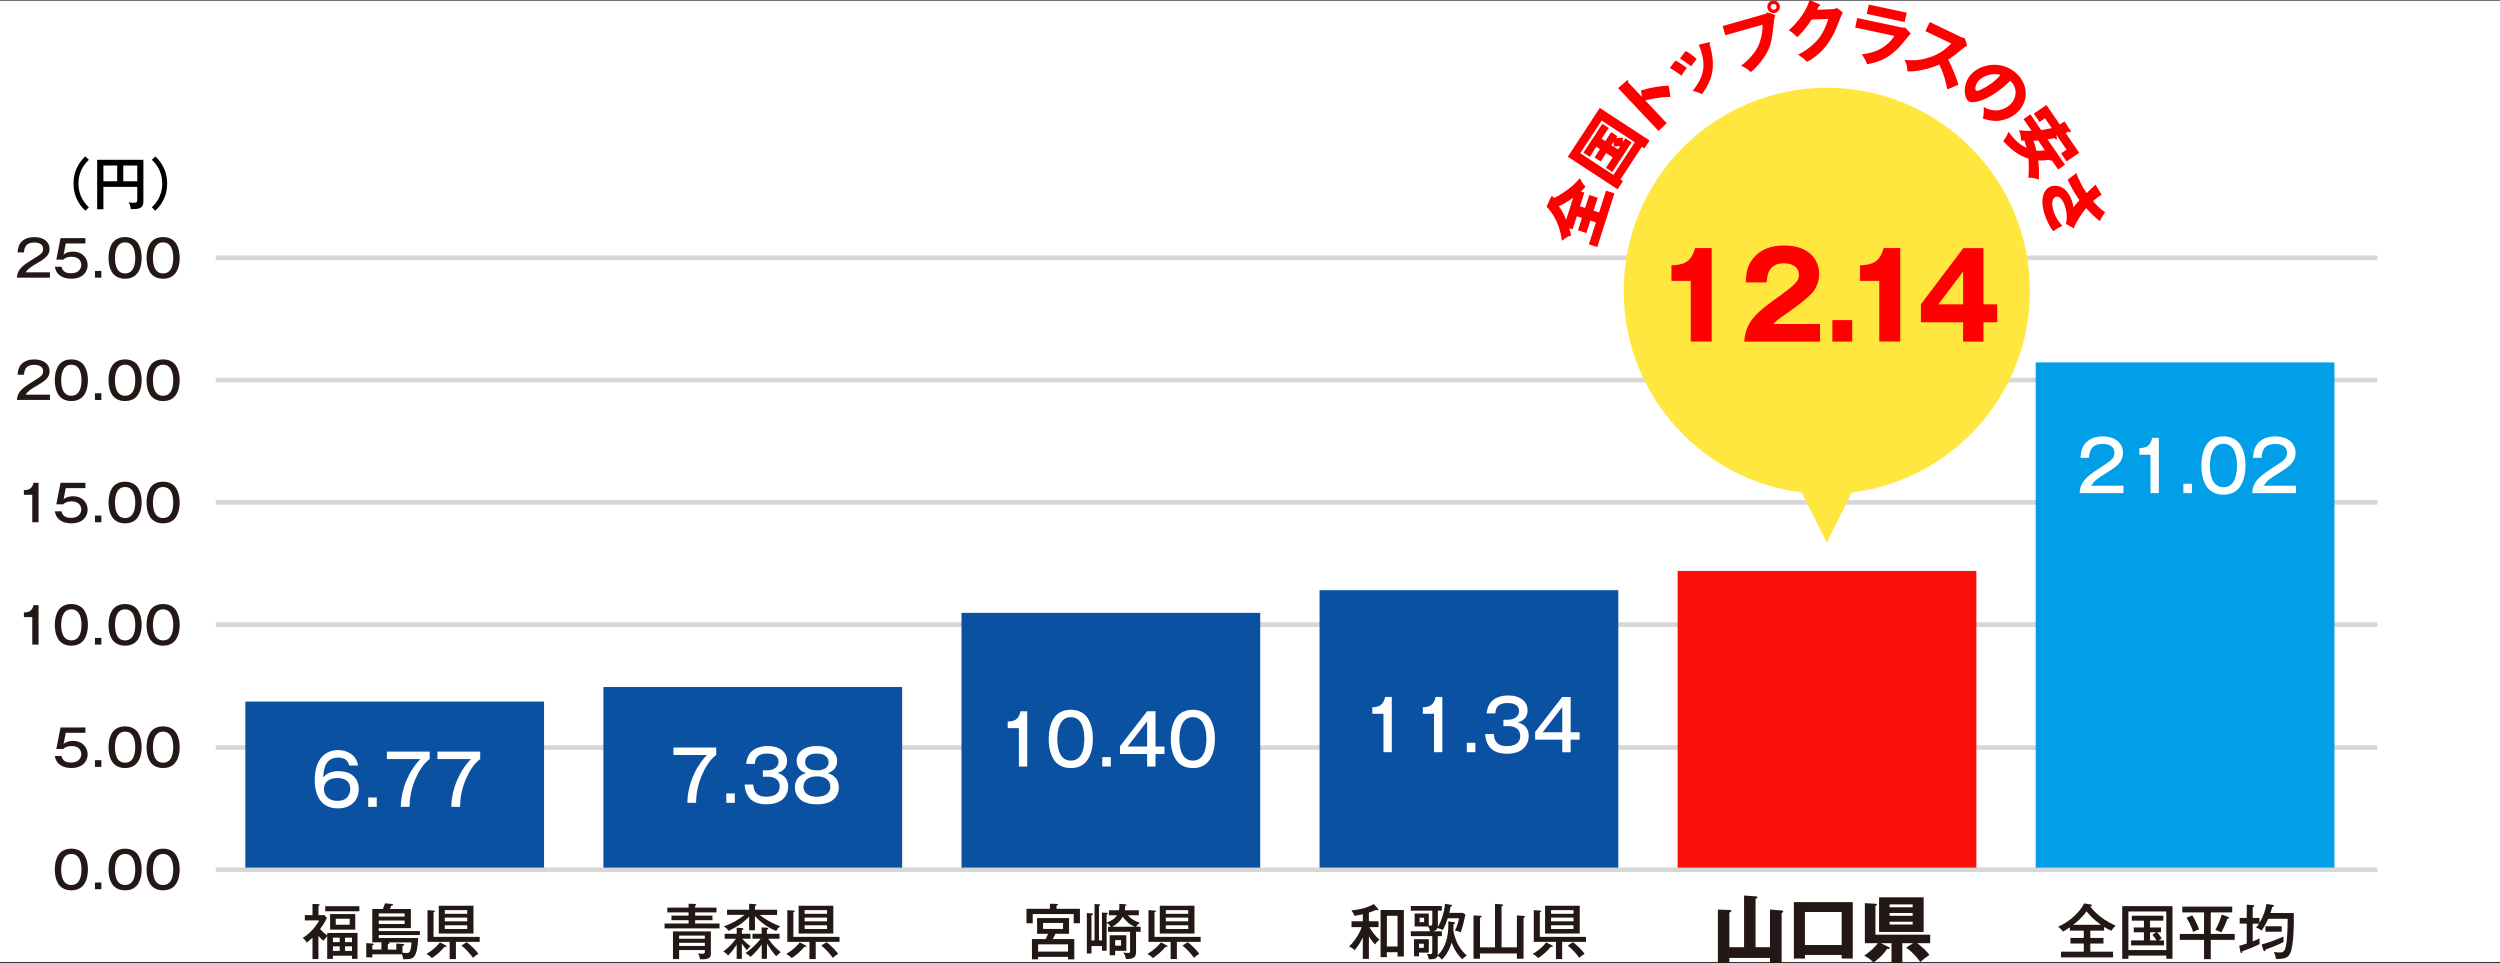 <?xml version="1.0" encoding="UTF-8"?><svg id="_レイヤー_2" xmlns="http://www.w3.org/2000/svg" viewBox="0 0 749 288.63"><rect x="0" y="0" width="749" height="288.63" fill="#333333" stroke="none"/><defs><style>.cls-1{fill:none;stroke:#d7d7d7;stroke-linejoin:round;stroke-width:1.42px;}.cls-2,.cls-3,.cls-4,.cls-5,.cls-6,.cls-7,.cls-8,.cls-9{stroke-width:0px;}.cls-3{fill:#fc0f0a;}.cls-4{fill:#0a51a1;}.cls-5{fill:#231815;}.cls-6{fill:#fff;}.cls-7{fill:#ffe73f;}.cls-8{fill:red;}.cls-9{fill:#009fe8;}</style></defs><g id="_レイヤー_1-2"><rect class="cls-6" y=".21" width="749" height="288"/><path class="cls-1" d="M64.63,77.25h647.63M64.63,113.88h647.63M64.63,150.51h647.63M64.63,187.13h647.63M64.63,223.97h647.63"/><line class="cls-1" x1="64.63" y1="260.59" x2="712.26" y2="260.59"/><path class="cls-5" d="M25.26,256.18c.98,1.56,1.08,3.37,1.08,4.32,0,.84-.09,2.77-1.08,4.32-1.05,1.63-2.79,1.92-3.88,1.92-2.07,0-3.28-.95-3.9-1.92-.96-1.53-1.06-3.34-1.06-4.32,0-1.09.15-2.86,1.06-4.32.84-1.33,2.29-1.92,3.9-1.92s3.07.63,3.88,1.92ZM18.33,260.5c0,1.26.18,4.65,3.04,4.65s3.04-3.39,3.04-4.65c0-1.49-.29-4.65-3.04-4.65s-3.04,3.24-3.04,4.65Z"/><path class="cls-5" d="M30.37,266.41h-1.92v-2.01h1.92v2.01Z"/><path class="cls-5" d="M41.36,256.18c.98,1.56,1.08,3.37,1.08,4.32,0,.84-.09,2.77-1.08,4.32-1.05,1.63-2.79,1.92-3.88,1.92-2.07,0-3.28-.95-3.9-1.92-.96-1.53-1.06-3.34-1.06-4.32,0-1.09.15-2.86,1.06-4.32.84-1.33,2.29-1.92,3.9-1.92s3.07.63,3.88,1.92ZM34.44,260.5c0,1.26.18,4.65,3.04,4.65s3.04-3.39,3.04-4.65c0-1.49-.29-4.65-3.04-4.65s-3.04,3.24-3.04,4.65Z"/><path class="cls-5" d="M52.75,256.18c.98,1.56,1.08,3.37,1.08,4.32,0,.84-.09,2.77-1.08,4.32-1.05,1.63-2.79,1.92-3.88,1.92-2.07,0-3.28-.95-3.9-1.92-.96-1.53-1.06-3.34-1.06-4.32,0-1.09.15-2.86,1.06-4.32.84-1.33,2.29-1.92,3.9-1.92s3.07.63,3.88,1.92ZM45.82,260.5c0,1.26.18,4.65,3.04,4.65s3.04-3.39,3.04-4.65c0-1.49-.29-4.65-3.04-4.65s-3.04,3.24-3.04,4.65Z"/><path class="cls-5" d="M25.6,219.54h-5.9l-.65,3.34c.87-.76,1.98-.9,2.85-.9,2.96,0,4.36,2.15,4.36,4.02s-1.32,4.09-4.86,4.09c-.7,0-2.2-.06-3.46-.98-1.24-.9-1.44-2.19-1.5-2.61h2c.3,1.67,1.71,1.96,2.88,1.96,2.05,0,3.03-1.23,3.03-2.53,0-1.02-.66-2.41-2.88-2.41-1.57,0-2.21.57-2.53.87h-2.07l1.27-6.45h7.45v1.59Z"/><path class="cls-5" d="M30.37,229.76h-1.92v-2.01h1.92v2.01Z"/><path class="cls-5" d="M41.36,219.54c.98,1.56,1.08,3.37,1.08,4.32,0,.84-.09,2.77-1.08,4.32-1.05,1.63-2.79,1.92-3.88,1.92-2.07,0-3.28-.95-3.9-1.92-.96-1.53-1.06-3.34-1.06-4.32,0-1.09.15-2.86,1.06-4.32.84-1.33,2.29-1.92,3.9-1.92s3.07.63,3.88,1.92ZM34.44,223.85c0,1.26.18,4.65,3.04,4.65s3.04-3.39,3.04-4.65c0-1.49-.29-4.65-3.04-4.65s-3.04,3.24-3.04,4.65Z"/><path class="cls-5" d="M52.75,219.54c.98,1.56,1.08,3.37,1.08,4.32,0,.84-.09,2.77-1.08,4.32-1.05,1.63-2.79,1.92-3.88,1.92-2.07,0-3.28-.95-3.9-1.92-.96-1.53-1.06-3.34-1.06-4.32,0-1.09.15-2.86,1.06-4.32.84-1.33,2.29-1.92,3.9-1.92s3.07.63,3.88,1.92ZM45.82,223.85c0,1.26.18,4.65,3.04,4.65s3.04-3.39,3.04-4.65c0-1.49-.29-4.65-3.04-4.65s-3.04,3.24-3.04,4.65Z"/><path class="cls-5" d="M11.55,193.12h-1.88v-8.22h-2.52v-1.39c1.41-.08,2.44-.32,2.9-2.21h1.5v11.82Z"/><path class="cls-5" d="M25.26,182.89c.98,1.56,1.08,3.37,1.08,4.32,0,.84-.09,2.77-1.08,4.32-1.05,1.63-2.79,1.92-3.88,1.92-2.07,0-3.28-.95-3.9-1.92-.96-1.53-1.06-3.34-1.06-4.32,0-1.09.15-2.86,1.06-4.32.84-1.33,2.29-1.92,3.9-1.92s3.07.63,3.88,1.92ZM18.33,187.21c0,1.26.18,4.65,3.04,4.65s3.04-3.39,3.04-4.65c0-1.49-.29-4.65-3.04-4.65s-3.04,3.24-3.04,4.65Z"/><path class="cls-5" d="M30.37,193.12h-1.92v-2.01h1.92v2.01Z"/><path class="cls-5" d="M41.36,182.89c.98,1.56,1.08,3.37,1.08,4.32,0,.84-.09,2.77-1.08,4.32-1.05,1.63-2.79,1.92-3.88,1.92-2.07,0-3.28-.95-3.9-1.92-.96-1.53-1.06-3.34-1.06-4.32,0-1.09.15-2.86,1.06-4.32.84-1.33,2.29-1.92,3.9-1.92s3.07.63,3.88,1.92ZM34.44,187.21c0,1.26.18,4.65,3.04,4.65s3.04-3.39,3.04-4.65c0-1.49-.29-4.65-3.04-4.65s-3.04,3.24-3.04,4.65Z"/><path class="cls-5" d="M52.75,182.89c.98,1.56,1.08,3.37,1.08,4.32,0,.84-.09,2.77-1.08,4.32-1.05,1.63-2.79,1.92-3.88,1.92-2.07,0-3.28-.95-3.9-1.92-.96-1.53-1.06-3.34-1.06-4.32,0-1.09.15-2.86,1.06-4.32.84-1.33,2.29-1.92,3.9-1.92s3.07.63,3.88,1.92ZM45.82,187.21c0,1.26.18,4.65,3.04,4.65s3.04-3.39,3.04-4.65c0-1.49-.29-4.65-3.04-4.65s-3.04,3.24-3.04,4.65Z"/><path class="cls-5" d="M11.55,156.47h-1.88v-8.22h-2.52v-1.39c1.41-.08,2.44-.32,2.9-2.21h1.5v11.82Z"/><path class="cls-5" d="M25.6,146.24h-5.9l-.65,3.34c.87-.76,1.98-.9,2.85-.9,2.96,0,4.36,2.15,4.36,4.02s-1.32,4.09-4.86,4.09c-.7,0-2.2-.06-3.46-.98-1.24-.9-1.44-2.19-1.5-2.61h2c.3,1.67,1.71,1.96,2.88,1.96,2.05,0,3.03-1.23,3.03-2.53,0-1.02-.66-2.41-2.88-2.41-1.57,0-2.21.57-2.53.87h-2.07l1.27-6.45h7.45v1.59Z"/><path class="cls-5" d="M30.37,156.47h-1.92v-2.01h1.92v2.01Z"/><path class="cls-5" d="M41.36,146.24c.98,1.56,1.08,3.37,1.08,4.32,0,.84-.09,2.77-1.08,4.32-1.05,1.63-2.79,1.92-3.88,1.92-2.07,0-3.28-.95-3.9-1.92-.96-1.53-1.06-3.34-1.06-4.32,0-1.09.15-2.86,1.06-4.32.84-1.33,2.29-1.92,3.9-1.92s3.07.63,3.88,1.92ZM34.44,150.56c0,1.26.18,4.65,3.04,4.65s3.04-3.39,3.04-4.65c0-1.49-.29-4.65-3.04-4.65s-3.04,3.24-3.04,4.65Z"/><path class="cls-5" d="M52.75,146.24c.98,1.56,1.08,3.37,1.08,4.32,0,.84-.09,2.77-1.08,4.32-1.05,1.63-2.79,1.92-3.88,1.92-2.07,0-3.28-.95-3.9-1.92-.96-1.53-1.06-3.34-1.06-4.32,0-1.09.15-2.86,1.06-4.32.84-1.33,2.29-1.92,3.9-1.92s3.07.63,3.88,1.92ZM45.82,150.56c0,1.26.18,4.65,3.04,4.65s3.04-3.39,3.04-4.65c0-1.49-.29-4.65-3.04-4.65s-3.04,3.24-3.04,4.65Z"/><path class="cls-5" d="M14.95,119.83H5.07c.14-2.2,1.26-3.36,4.33-5.25,2.94-1.8,3.52-2.16,3.52-3.4,0-1.33-1.25-1.88-2.62-1.88-2.7,0-3.03,1.68-3.1,2.97h-1.93c.04-.57.13-1.8.78-2.72,1.15-1.63,3.12-1.87,4.23-1.87,2.83,0,4.57,1.44,4.57,3.51,0,1.51-.73,2.56-3.15,3.96-2.83,1.65-3.3,2.05-4.03,3.09h7.29v1.59Z"/><path class="cls-5" d="M25.26,109.6c.98,1.56,1.08,3.37,1.08,4.32,0,.84-.09,2.77-1.08,4.32-1.05,1.63-2.79,1.92-3.88,1.92-2.07,0-3.28-.95-3.9-1.92-.96-1.53-1.06-3.34-1.06-4.32,0-1.09.15-2.86,1.06-4.32.84-1.33,2.29-1.92,3.9-1.92s3.07.63,3.88,1.92ZM18.33,113.92c0,1.26.18,4.65,3.04,4.65s3.04-3.39,3.04-4.65c0-1.49-.29-4.65-3.04-4.65s-3.04,3.24-3.04,4.65Z"/><path class="cls-5" d="M30.37,119.83h-1.92v-2.01h1.92v2.01Z"/><path class="cls-5" d="M41.36,109.6c.98,1.56,1.08,3.37,1.08,4.32,0,.84-.09,2.77-1.08,4.32-1.05,1.63-2.79,1.92-3.88,1.92-2.07,0-3.28-.95-3.9-1.92-.96-1.53-1.06-3.34-1.06-4.32,0-1.09.15-2.86,1.06-4.32.84-1.33,2.29-1.92,3.9-1.92s3.07.63,3.88,1.92ZM34.44,113.92c0,1.26.18,4.65,3.04,4.65s3.04-3.39,3.04-4.65c0-1.49-.29-4.65-3.04-4.65s-3.04,3.24-3.04,4.65Z"/><path class="cls-5" d="M52.75,109.6c.98,1.56,1.08,3.37,1.08,4.32,0,.84-.09,2.77-1.08,4.32-1.05,1.63-2.79,1.92-3.88,1.92-2.07,0-3.28-.95-3.9-1.92-.96-1.53-1.06-3.34-1.06-4.32,0-1.09.15-2.86,1.06-4.32.84-1.33,2.29-1.92,3.9-1.92s3.07.63,3.88,1.92ZM45.82,113.92c0,1.26.18,4.65,3.04,4.65s3.04-3.39,3.04-4.65c0-1.49-.29-4.65-3.04-4.65s-3.04,3.24-3.04,4.65Z"/><path class="cls-5" d="M14.95,83.18H5.07c.14-2.2,1.26-3.36,4.33-5.25,2.94-1.8,3.52-2.16,3.52-3.4,0-1.33-1.25-1.88-2.62-1.88-2.7,0-3.03,1.68-3.1,2.97h-1.93c.04-.57.13-1.8.78-2.72,1.15-1.63,3.12-1.87,4.23-1.87,2.83,0,4.57,1.44,4.57,3.51,0,1.51-.73,2.56-3.15,3.96-2.83,1.65-3.3,2.05-4.03,3.09h7.29v1.59Z"/><path class="cls-5" d="M25.6,72.95h-5.9l-.65,3.34c.87-.76,1.98-.9,2.85-.9,2.96,0,4.36,2.15,4.36,4.02s-1.32,4.09-4.86,4.09c-.7,0-2.2-.06-3.46-.98-1.24-.9-1.44-2.19-1.5-2.61h2c.3,1.67,1.71,1.96,2.88,1.96,2.05,0,3.03-1.23,3.03-2.53,0-1.02-.66-2.41-2.88-2.41-1.57,0-2.21.57-2.53.87h-2.07l1.27-6.45h7.45v1.59Z"/><path class="cls-5" d="M30.37,83.18h-1.92v-2.01h1.92v2.01Z"/><path class="cls-5" d="M41.36,72.95c.98,1.56,1.08,3.37,1.08,4.32,0,.84-.09,2.77-1.08,4.32-1.05,1.63-2.79,1.92-3.88,1.92-2.07,0-3.28-.95-3.9-1.92-.96-1.53-1.06-3.34-1.06-4.32,0-1.09.15-2.86,1.06-4.32.84-1.33,2.29-1.92,3.9-1.92s3.07.63,3.88,1.92ZM34.44,77.27c0,1.26.18,4.65,3.04,4.65s3.04-3.39,3.04-4.65c0-1.49-.29-4.65-3.04-4.65s-3.04,3.24-3.04,4.65Z"/><path class="cls-5" d="M52.75,72.95c.98,1.56,1.08,3.37,1.08,4.32,0,.84-.09,2.77-1.08,4.32-1.05,1.63-2.79,1.92-3.88,1.92-2.07,0-3.28-.95-3.9-1.92-.96-1.53-1.06-3.34-1.06-4.32,0-1.09.15-2.86,1.06-4.32.84-1.33,2.29-1.92,3.9-1.92s3.07.63,3.88,1.92ZM45.82,77.27c0,1.26.18,4.65,3.04,4.65s3.04-3.39,3.04-4.65c0-1.49-.29-4.65-3.04-4.65s-3.04,3.24-3.04,4.65Z"/><path class="cls-2" d="M26.62,47.87c-.92.92-3.11,3.08-3.11,7.12s2.19,6.22,3.11,7.12l-1.05,1c-.78-.71-3.54-3.31-3.54-8.13s2.75-7.41,3.54-8.12l1.05,1Z"/><path class="cls-2" d="M30.98,55.99v6.7h-1.87v-14.81h13.85v12.37c0,1.78-.75,2.4-3.14,2.4-.25,0-.43-.02-.65-.03-.12-1.16-.41-1.67-.63-2.02.71.15,1.33.15,1.55.15.88,0,1.04-.25,1.04-1.04v-3.72h-10.15ZM35.11,49.6h-4.13v4.71h4.13v-4.71ZM36.93,54.31h4.2v-4.71h-4.2v4.71Z"/><path class="cls-2" d="M45.49,62.11c.92-.9,3.11-3.08,3.11-7.12s-2.19-6.2-3.11-7.12l1.05-1c.77.71,3.54,3.33,3.54,8.12s-2.77,7.41-3.54,8.13l-1.05-1Z"/><rect class="cls-4" x="73.5" y="210.19" width="89.5" height="49.75"/><rect class="cls-9" x="609.9" y="108.58" width="89.5" height="151.36"/><rect class="cls-3" x="502.62" y="171.05" width="89.5" height="88.89"/><rect class="cls-4" x="288.06" y="183.61" width="89.5" height="76.33"/><rect class="cls-4" x="395.34" y="176.82" width="89.5" height="83.12"/><rect class="cls-4" x="180.78" y="205.83" width="89.5" height="54.11"/><path class="cls-6" d="M636.18,147.74h-13.14c.18-3.09,1.67-4.7,5.76-7.35,3.91-2.52,4.69-3.02,4.69-4.77,0-1.87-1.66-2.62-3.49-2.62-3.59,0-4.03,2.35-4.13,4.16h-2.57c.06-.8.18-2.52,1.04-3.8,1.54-2.29,4.15-2.62,5.62-2.62,3.77,0,6.08,2.02,6.08,4.91,0,2.12-.98,3.59-4.19,5.54-3.77,2.31-4.39,2.88-5.36,4.33h9.69v2.23Z"/><path class="cls-6" d="M646.79,147.74h-2.49v-11.51h-3.35v-1.95c1.88-.1,3.25-.44,3.85-3.09h1.99v16.54Z"/><path class="cls-6" d="M656.69,147.74h-2.55v-2.81h2.55v2.81Z"/><path class="cls-6" d="M671.31,133.42c1.3,2.18,1.44,4.72,1.44,6.05,0,1.18-.12,3.88-1.44,6.05-1.4,2.29-3.71,2.69-5.17,2.69-2.75,0-4.37-1.32-5.19-2.69-1.28-2.14-1.42-4.68-1.42-6.05,0-1.53.2-4.01,1.42-6.05,1.12-1.87,3.05-2.69,5.19-2.69s4.09.88,5.17,2.69ZM662.1,139.46c0,1.76.24,6.51,4.05,6.51s4.05-4.75,4.05-6.51c0-2.08-.38-6.51-4.05-6.51s-4.05,4.54-4.05,6.51Z"/><path class="cls-6" d="M687.89,147.74h-13.14c.18-3.09,1.67-4.7,5.76-7.35,3.91-2.52,4.69-3.02,4.69-4.77,0-1.87-1.66-2.62-3.49-2.62-3.59,0-4.03,2.35-4.13,4.16h-2.57c.06-.8.18-2.52,1.04-3.8,1.54-2.29,4.15-2.62,5.62-2.62,3.77,0,6.08,2.02,6.08,4.91,0,2.12-.98,3.59-4.19,5.54-3.77,2.31-4.39,2.88-5.36,4.33h9.69v2.23Z"/><path class="cls-6" d="M104.61,229.36c-.36-1.97-2.01-2.37-3.25-2.37-3.73,0-4.33,2.92-4.55,5.9,1.26-1.39,2.75-1.85,4.67-1.85,3.27,0,6,1.72,6,5.33,0,3.23-2.15,5.82-6.26,5.82-5.62,0-6.92-4.75-6.92-8.5,0-7.12,3.97-8.97,7-8.97.5,0,5.25.08,5.98,4.64h-2.67ZM97.05,236.37c0,1.74,1.16,3.57,4.09,3.57,3.37,0,3.79-2.62,3.79-3.57,0-3.15-3.09-3.28-3.73-3.28-2.93,0-4.15,1.51-4.15,3.28Z"/><path class="cls-6" d="M112.87,241.73h-2.55v-2.81h2.55v2.81Z"/><path class="cls-6" d="M128.73,225.18v2.23c-1.92,1.41-3.31,3.72-4.35,6.15-1.46,3.44-1.64,6.36-1.7,8.17h-2.61c.14-7.12,3.95-12.49,5.92-14.32h-10.07v-2.23h12.8Z"/><path class="cls-6" d="M143.87,225.18v2.23c-1.92,1.41-3.31,3.72-4.35,6.15-1.46,3.44-1.64,6.36-1.7,8.17h-2.61c.14-7.12,3.95-12.49,5.92-14.32h-10.07v-2.23h12.8Z"/><path class="cls-6" d="M214.58,223.97v2.23c-1.92,1.41-3.31,3.72-4.35,6.15-1.46,3.44-1.64,6.36-1.7,8.17h-2.61c.14-7.12,3.95-12.49,5.92-14.32h-10.07v-2.23h12.8Z"/><path class="cls-6" d="M220.15,240.52h-2.55v-2.81h2.55v2.81Z"/><path class="cls-6" d="M228.55,230.79h1.32c1.75,0,3.37-.86,3.37-2.58,0-2.44-2.87-2.44-3.43-2.44-2.73,0-3.55,1.26-3.67,3.11h-2.59c.1-.84.28-2.54,1.72-3.84,1.52-1.36,3.71-1.53,4.69-1.53,3.65,0,5.84,1.83,5.84,4.41,0,2.73-2.07,3.4-2.89,3.67,2.59.71,3.23,2.46,3.23,4.05,0,2.69-1.79,5.33-6.5,5.33-1.48,0-6.16-.1-6.56-5.92h2.59c.16,2.25,1.12,3.65,3.85,3.65.64,0,4.07,0,4.07-3.04,0-2.48-2.21-2.96-3.49-2.96h-1.54v-1.91Z"/><path class="cls-6" d="M251.31,235.92c0,2.12-1.26,5.06-6.56,5.06-1.14,0-3.45-.15-4.97-1.45-.94-.8-1.62-2.06-1.62-3.61,0-3.34,2.55-4.07,3.33-4.28-.8-.29-2.81-1.01-2.81-3.7,0-2.44,2-4.43,6.08-4.43s6.04,2.14,6.04,4.43c0,2.69-2.03,3.4-2.83,3.7,2.11.59,3.33,1.97,3.33,4.28ZM240.72,235.64c0,2.5,2.33,3.07,4.01,3.07,1.56,0,4.03-.48,4.03-3.07,0-1.7-1.3-3.04-4.01-3.04s-4.03,1.34-4.03,3.04ZM241.23,228.34c0,2.46,3.03,2.46,3.49,2.46s3.53,0,3.53-2.46c0-.5-.2-2.56-3.53-2.56s-3.49,1.91-3.49,2.56Z"/><path class="cls-6" d="M307.75,229.65h-2.49v-11.51h-3.35v-1.95c1.87-.1,3.25-.44,3.85-3.09h1.99v16.54Z"/><path class="cls-6" d="M325.98,215.33c1.3,2.18,1.44,4.72,1.44,6.05,0,1.18-.12,3.88-1.44,6.05-1.4,2.29-3.71,2.69-5.17,2.69-2.75,0-4.37-1.32-5.19-2.69-1.28-2.14-1.42-4.68-1.42-6.05,0-1.53.2-4.01,1.42-6.05,1.12-1.87,3.05-2.69,5.19-2.69s4.09.88,5.17,2.69ZM316.77,221.37c0,1.76.24,6.51,4.05,6.51s4.05-4.75,4.05-6.51c0-2.08-.38-6.51-4.05-6.51s-4.05,4.54-4.05,6.51Z"/><path class="cls-6" d="M332.79,229.65h-2.55v-2.81h2.55v2.81Z"/><path class="cls-6" d="M346.19,223.66h2.69v2.23h-2.69v3.76h-2.51v-3.76h-8.12v-2.33l8.12-10.46h2.51v10.56ZM343.68,223.66v-7.56l-5.86,7.56h5.86Z"/><path class="cls-6" d="M362.55,215.33c1.3,2.18,1.44,4.72,1.44,6.05,0,1.18-.12,3.88-1.44,6.05-1.4,2.29-3.71,2.69-5.17,2.69-2.75,0-4.37-1.32-5.19-2.69-1.28-2.14-1.42-4.68-1.42-6.05,0-1.53.2-4.01,1.42-6.05,1.12-1.87,3.05-2.69,5.19-2.69s4.09.88,5.17,2.69ZM353.34,221.37c0,1.76.24,6.51,4.05,6.51s4.05-4.75,4.05-6.51c0-2.08-.38-6.51-4.05-6.51s-4.05,4.54-4.05,6.51Z"/><path class="cls-6" d="M416.98,225.36h-2.49v-11.51h-3.35v-1.95c1.87-.1,3.25-.44,3.85-3.09h1.99v16.54Z"/><path class="cls-6" d="M432.12,225.36h-2.49v-11.51h-3.35v-1.95c1.87-.1,3.25-.44,3.85-3.09h1.99v16.54Z"/><path class="cls-6" d="M442.02,225.36h-2.55v-2.81h2.55v2.81Z"/><path class="cls-6" d="M450.41,215.64h1.32c1.75,0,3.37-.86,3.37-2.58,0-2.44-2.87-2.44-3.43-2.44-2.73,0-3.55,1.26-3.67,3.11h-2.59c.1-.84.28-2.54,1.72-3.84,1.52-1.36,3.71-1.53,4.69-1.53,3.65,0,5.84,1.83,5.84,4.41,0,2.73-2.07,3.4-2.89,3.67,2.59.71,3.23,2.46,3.23,4.05,0,2.69-1.79,5.33-6.5,5.33-1.48,0-6.16-.1-6.56-5.92h2.59c.16,2.25,1.12,3.65,3.85,3.65.64,0,4.07,0,4.07-3.04,0-2.48-2.21-2.96-3.49-2.96h-1.54v-1.91Z"/><path class="cls-6" d="M470.56,219.38h2.69v2.23h-2.69v3.76h-2.51v-3.76h-8.12v-2.33l8.12-10.46h2.51v10.56ZM468.05,219.38v-7.56l-5.86,7.56h5.86Z"/><path class="cls-5" d="M98.04,279.5h9.07v7.78h-1.66v-.95h-5.71v.95h-1.71v-6.81c-.11.14-.79.9-1.08,1.42-.5-.4-.9-.76-1.55-1.49v6.93h-1.78v-6.39c-.9.88-1.42,1.22-1.73,1.44-.14-.25-.45-.76-1.19-1.39,2.23-1.31,4.14-3.67,4.92-5.24h-4.29v-1.58h2.29v-3.35l1.82.07c.29.02.31.14.31.22,0,.13-.04.16-.34.34v2.72h1.82l.7.85c-.67,1.39-1.1,2.07-2.05,3.33.83.85,1.42,1.35,2.16,1.91v-.76ZM107.67,271.49v1.53h-10.23v-1.53h10.23ZM106.44,278.51h-7.54v-4.65h7.54v4.65ZM101.78,282.26v-1.33h-2.03v1.33h2.03ZM101.78,284.89v-1.37h-2.03v1.37h2.03ZM100.59,275.25v1.8h4.18v-1.8h-4.18ZM105.45,282.26v-1.33h-2.09v1.33h2.09ZM103.37,283.52v1.37h2.09v-1.37h-2.09Z"/><path class="cls-5" d="M111.55,286.81h-1.82v-4.25l1.87.13c.18.02.38.09.38.23,0,.16-.14.2-.43.25v1.31h2.72v-2.16h-2.74v-9.99h3.17c.16-.34.43-.95.65-1.69l2.05.18c.13.02.36.04.36.22,0,.23-.29.27-.54.32-.07.22-.22.61-.41.97h6.28v5.73h-9.62v.88h12.32v1.21h-12.32v.88h11.81c-.04.65-.14,3.98-1.04,5.31-.67.99-1.33,1.01-3.42,1.06-.05-.31-.14-.85-.38-1.48h-8.89v.88ZM113.48,274.62h7.74v-.97h-7.74v.97ZM121.22,275.79h-7.74v1.04h7.74v-1.04ZM118.74,284.49v-1.8l1.84.11c.32.02.56.07.56.27,0,.23-.38.29-.56.31v2.03c.32.05.9.13,1.19.13.77,0,.94-.29,1.08-.63.07-.2.36-1.06.43-2.57h-6.99c.27.04.41.13.41.23,0,.18-.32.27-.5.29v1.64h2.54Z"/><path class="cls-5" d="M133.59,283.27c.13.07.22.13.22.23s-.11.2-.27.2c-.09,0-.29-.02-.36-.04-.9,1.13-2.32,2.45-3.78,3.38-.34-.36-.7-.72-1.62-1.22,1.71-1.1,2.9-2.04,4.03-3.48l1.78.92ZM128.08,282.19v-9.52l1.87.14c.07,0,.34.02.34.22,0,.18-.22.25-.4.32v7.33h13.83v1.51h-7.13v5.15h-1.87v-5.15h-6.64ZM141.85,271.35v8.34h-10.39v-8.34h10.39ZM139.98,273.78v-1.1h-6.72v1.1h6.72ZM133.26,274.91v1.12h6.72v-1.12h-6.72ZM133.26,277.2v1.12h6.72v-1.12h-6.72ZM139.8,282.29c1.4.94,3.04,2.77,3.51,3.47-.9.54-1.35.97-1.58,1.22-.83-1.15-2.14-2.65-3.47-3.69l1.55-1.01Z"/><path class="cls-5" d="M214.67,271.92v1.44h-6.41v.95h5.19v1.39h-5.19v.99h7.31v1.46h-16.47v-1.46h7.2v-.99h-5.13v-1.39h5.13v-.95h-6.37v-1.44h6.37v-1.17l1.94.07c.09,0,.32.02.32.23,0,.18-.16.25-.31.32v.54h6.41ZM203.47,284.64v2.7h-1.85v-8.3h11.36v6.55c0,.85,0,2-3.26,1.8-.05-.76-.41-1.44-.58-1.75.27.04.58.09,1.22.09.58,0,.81-.04.81-.58v-.52h-7.71ZM211.17,281.25v-.94h-7.71v.94h7.71ZM211.17,283.41v-.95h-7.71v.95h7.71Z"/><path class="cls-5" d="M222.26,287.28h-1.55v-4.29c-.29.45-1.24,2-2.59,3.28-.36-.49-.86-.92-1.44-1.22,1.48-1.04,2.77-2.32,3.8-3.8h-3.37v-1.49h3.6v-1.82l1.55.11c.25.02.45.04.45.27,0,.22-.27.29-.45.32v1.12h2.58v1.49h-2.49c1.08,1.21,2.11,1.95,2.52,2.23-.49.4-.65.58-1.12,1.19-.54-.63-1.03-1.28-1.49-1.96v4.57ZM226.17,278.71h-1.73v-4.11c-1.71,1.85-3.83,3.22-6.12,4.27-.67-.85-1.19-1.17-1.48-1.33,2.25-.79,4.38-1.91,6.19-3.44h-5.2v-1.55h6.61v-1.8l1.75.13c.32.02.4.07.4.22,0,.2-.18.29-.41.38v1.08h6.64v1.55h-5.2c.65.54,2.77,2.16,6.12,3.42-.67.5-1.08,1.19-1.19,1.39-2.47-.99-4.63-2.56-6.37-4.47v4.27ZM225.45,281.25v-1.49h2.74v-1.91l1.57.09c.23.02.43.02.43.2,0,.2-.23.31-.41.41v1.21h3.76v1.49h-3.38c1.31,1.93,2.77,3.21,3.75,4.03-.31.22-.88.76-1.37,1.22-1.22-1.39-2.34-3.06-2.75-3.76v4.52h-1.58v-4.32c-1.26,1.91-2.79,3.26-3.35,3.73-.49-.47-.9-.77-1.5-1.12,1.91-1.35,3.4-2.84,4.54-4.3h-2.43Z"/><path class="cls-5" d="M241.39,283.27c.13.07.22.13.22.23s-.11.2-.27.2c-.09,0-.29-.02-.36-.04-.9,1.13-2.32,2.45-3.78,3.38-.34-.36-.7-.72-1.62-1.22,1.71-1.1,2.9-2.04,4.03-3.48l1.78.92ZM235.88,282.19v-9.52l1.87.14c.07,0,.34.02.34.22,0,.18-.22.25-.4.32v7.33h13.83v1.51h-7.13v5.15h-1.87v-5.15h-6.64ZM249.66,271.35v8.34h-10.39v-8.34h10.39ZM247.78,273.78v-1.1h-6.72v1.1h6.72ZM241.07,274.91v1.12h6.72v-1.12h-6.72ZM241.07,277.2v1.12h6.72v-1.12h-6.72ZM247.6,282.29c1.4.94,3.04,2.77,3.51,3.47-.9.54-1.35.97-1.58,1.22-.83-1.15-2.14-2.65-3.47-3.69l1.55-1.01Z"/><path class="cls-5" d="M323.55,272.27v4.34h-1.87v-2.75h-12.28v2.75h-1.87v-4.34h7.02v-1.51l1.94.04c.14,0,.47.02.47.23,0,.14-.04.16-.43.34v.9h7.02ZM321.86,281.34v6.07h-1.89v-.74h-8.95v.74h-1.85v-6.07h4.11c.22-.42.52-1.06.72-1.57h-3.29v-4.72h9.58v4.72h-4.11c-.13.29-.43.99-.77,1.57h6.46ZM319.97,285.1v-2.18h-8.95v2.18h8.95ZM312.51,276.51v1.8h5.98v-1.8h-5.98Z"/><path class="cls-5" d="M341.73,277.65v1.51h-1.37v6.03c0,1.13-.27,2.21-3.03,2.14-.09-.59-.31-1.28-.81-2,.32.09.59.18,1.28.18.72,0,.77-.07.77-.61v-5.74h-6.61v-1.51h.81c-.18-.31-.61-.88-1.22-1.15v8.35h-1.39v-1.4h-3.15v2.2h-1.39v-12.1l1.6.11c.13,0,.25.07.25.2,0,.16-.16.22-.47.32v7.56h.92v-10.88l1.48.07c.13,0,.25.04.25.18,0,.16-.11.2-.4.31v10.32h.9v-8.34l1.49.09c.07,0,.31.02.31.18s-.2.23-.41.32v2.43c1.08-.4,2.39-1.08,3.13-2.2h-2.43v-1.51h2.99c.16-.72.14-1.3.11-1.91l1.87.13c.14.02.29.04.29.18,0,.16-.2.23-.4.27,0,.25,0,.49-.09,1.33h4.18v1.51h-3.24c.27.36,1.1,1.42,3.56,2.25-.47.34-.81.63-1.13,1.17h1.33ZM337.45,280.21v4.65h-3.35v1.33h-1.64v-5.98h4.99ZM339.97,277.65c-2-.81-3.13-2.34-3.6-2.99-.65,1.21-1.75,2.23-3.13,2.99h6.73ZM334.1,281.66v1.67h1.76v-1.67h-1.76Z"/><path class="cls-5" d="M349.59,283.27c.13.07.22.13.22.23s-.11.2-.27.2c-.09,0-.29-.02-.36-.04-.9,1.13-2.32,2.45-3.78,3.38-.34-.36-.7-.72-1.62-1.22,1.71-1.1,2.9-2.04,4.03-3.48l1.78.92ZM344.08,282.19v-9.52l1.87.14c.07,0,.34.02.34.22,0,.18-.22.25-.4.32v7.33h13.83v1.51h-7.13v5.15h-1.87v-5.15h-6.64ZM357.86,271.35v8.34h-10.39v-8.34h10.39ZM355.99,273.78v-1.1h-6.72v1.1h6.72ZM349.27,274.91v1.12h6.72v-1.12h-6.72ZM349.27,277.2v1.12h6.72v-1.12h-6.72ZM355.81,282.29c1.4.94,3.04,2.77,3.51,3.47-.9.54-1.35.97-1.58,1.22-.83-1.15-2.14-2.65-3.47-3.69l1.55-1.01Z"/><path class="cls-5" d="M410.14,287.28h-1.84v-6.41c-.68,1.37-1.46,2.7-2.48,3.83-.5-.52-.9-.85-1.66-1.13,2.2-2.02,3.4-4.65,3.82-5.8h-3.06v-1.76h3.38v-2.09c-.16.04-2.14.41-2.48.47-.05-.13-.42-.97-.94-1.64,3.26-.27,5.44-1.17,6.73-1.89l1.22,1.37c.09.11.14.18.14.32s-.13.18-.2.18c-.14,0-.34-.09-.49-.14-1.06.47-1.24.52-2.16.83v2.59h2.9v1.76h-2.75c.49.9,1.6,2.54,3.04,3.8-.68.47-.83.63-1.33,1.4-.92-.95-1.33-1.62-1.86-2.47v6.77ZM415.51,285.27v1.49h-1.89v-14.13h6.97v13.95h-1.89v-1.31h-3.19ZM418.7,283.57v-9.2h-3.19v9.2h3.19Z"/><path class="cls-5" d="M435.56,276.28c.16.02.38.04.38.27,0,.2-.23.25-.47.31,0,.27-.05,1.33-.05,1.69,0,.85.68,2.97,1.19,4.01.97,2,2.18,3.12,2.88,3.75-.54.2-1.24.9-1.4,1.1-1.96-1.93-2.74-3.82-3.17-5.04-.34,1.22-1.17,3.38-2.93,5.13-.36-.45-.77-.85-1.28-1.12-.09.34-.25.58-.59.74-.36.18-1.35.31-2.07.27-.07-.52-.31-1.19-.52-1.6.22.02.56.05.81.05.74,0,.77-.11.77-.85v-4.52h-6.43v-1.46h5.76c-.11-.58-.32-1.06-.56-1.44h-4.05v-3.87h4.23v3.6c1.04.09,1.06-.05,1.06-.79v-3.67h-6.45v-1.4h9.31v1.4h-1.19v4.41c0,.29-.02.38-.04.5.97-1.5,2-4.41,2.16-6.99l1.78.32c.11.02.32.09.32.27s-.16.23-.45.29c-.05.41-.11.85-.36,1.85h4.12l.72.54c-.49,2.27-.72,3.24-1.4,5.29-.47-.23-1.37-.47-1.73-.52.52-.99,1.06-2.68,1.22-3.69h-3.38c-.31.97-.92,2.63-1.49,3.53-.52-.23-1.15-.5-1.57-.63-.22.67-.99.94-1.41.99h2.7v1.46h-1.22v5.2c0,.2,0,.47-.05.59,2.45-2.36,3.22-5.73,3.22-9.2,0-.41-.02-.7-.04-.99l1.66.2ZM428.07,281.39v4h-2.94v1.13h-1.49v-5.13h4.43ZM425.14,282.74v1.24h1.44v-1.24h-1.44ZM425.32,274.95v1.33h1.35v-1.33h-1.35Z"/><path class="cls-5" d="M447.91,283.82v-13.02l1.98.14c.16.02.43.04.43.23s-.25.29-.45.34v12.3h4.59v-9.56l2,.16c.16.02.43.04.43.25,0,.14-.25.27-.43.34v12.23h-2v-1.58h-11.06v1.58h-1.94v-12.96l2,.09c.14,0,.45.02.45.22,0,.16-.22.27-.5.36v8.88h4.5Z"/><path class="cls-5" d="M465.03,283.27c.13.07.22.13.22.23s-.11.2-.27.2c-.09,0-.29-.02-.36-.04-.9,1.13-2.32,2.45-3.78,3.38-.34-.36-.7-.72-1.62-1.22,1.71-1.1,2.9-2.04,4.03-3.48l1.78.92ZM459.52,282.19v-9.52l1.87.14c.07,0,.34.02.34.22,0,.18-.22.25-.4.32v7.33h13.83v1.51h-7.13v5.15h-1.87v-5.15h-6.64ZM473.29,271.35v8.34h-10.39v-8.34h10.39ZM471.42,273.78v-1.1h-6.72v1.1h6.72ZM464.7,274.91v1.12h6.72v-1.12h-6.72ZM464.7,277.2v1.12h6.72v-1.12h-6.72ZM471.24,282.29c1.4.94,3.04,2.77,3.51,3.47-.9.54-1.35.97-1.58,1.22-.83-1.15-2.14-2.65-3.48-3.69l1.55-1.01Z"/><path class="cls-5" d="M522.52,283.79v-15.49l3.45.24c.31.02.55.04.55.31,0,.2-.15.31-.55.44v14.5h4.31v-11.29l3.5.26c.18.02.48.04.48.31,0,.13-.07.26-.48.51v15.05h-3.5v-1.63h-12.17v1.63h-3.43v-16.11l3.52.11c.2,0,.51.04.51.29,0,.18-.13.29-.59.48v10.39h4.4Z"/><path class="cls-5" d="M540.76,286.1v1.08h-3.32v-16.9h17.65v16.9h-3.32v-1.08h-11ZM551.76,283.13v-9.9h-11v9.9h11Z"/><path class="cls-5" d="M558.71,282.58v-12.01l3.39.22c.13,0,.26.04.26.18s-.24.31-.48.48v8.58h16.41v2.55h-3.92c1.14.79,3.06,2.51,3.65,3.54-.88.55-1.89,1.34-2.68,2.11-1.1-1.61-2.64-3.17-4.25-4.33l2.11-1.32h-3.26v6.03h-3.24v-6.03h-3.21l2.46,1.19c.11.04.22.15.22.29,0,.26-.29.24-.77.22-.81,1.19-2.2,2.82-4.14,4.09-.42-.48-.99-1.14-2.73-2.05,2.31-1.67,3.12-2.51,4.07-3.74h-3.92ZM576.33,268.85v10.36h-13.36v-10.36h13.36ZM573.03,271.82v-.86h-6.91v.86h6.91ZM566.12,273.54v.84h6.91v-.84h-6.91ZM566.12,276.16v.84h6.91v-.84h-6.91Z"/><path class="cls-5" d="M626.26,281h3.94v1.69h-3.94v2.43h6.81v1.71h-15.59v-1.71h6.82v-2.43h-4v-1.69h4v-2.18h-4.18v-1.01c-1.13.81-1.71,1.12-2.05,1.3-.29-.49-.94-1.06-1.46-1.46,1.44-.61,5.65-2.83,7.8-6.99l2,.32c.14.02.34.09.34.25,0,.2-.11.23-.49.34.02.05,2.43,3.58,7.58,5.73-.4.38-1.04,1.15-1.26,1.57-.7-.31-1.37-.63-2.18-1.15v1.1h-4.14v2.18ZM629.45,277.07c-2.27-1.6-3.31-2.81-4.32-4.03-1.4,1.96-2.93,3.19-4.02,4.03h8.34Z"/><path class="cls-5" d="M637.67,286.31v.97h-1.85v-15.81h15.05v15.79h-1.84v-.96h-11.36ZM649.03,284.63v-11.56h-11.36v11.56h11.36ZM644.15,277.86h3.28v1.44h-1.15c.31.34.87,1.01,1.37,1.84-.31.18-.59.4-.9.61h1.57v1.49h-9.85v-1.49h3.85v-2.45h-3.04v-1.44h3.04v-2.02h-3.64v-1.48h9.45v1.48h-3.98v2.02ZM645.94,279.3h-1.78v2.45h1.94c-.13-.2-.61-.99-1.22-1.69l1.06-.76Z"/><path class="cls-5" d="M662.35,279.81h7.17v1.78h-7.17v5.76h-2.02v-5.76h-7.26v-1.78h7.26v-6.45h-6.52v-1.75h14.96v1.75h-6.43v6.45ZM656.81,274.24c.77,1.21,1.53,2.79,2.05,4.18-.61.23-.76.29-1.78.77-.31-.9-1.04-2.77-2-4.25l1.73-.7ZM667.5,274.68c.23.09.38.16.38.32,0,.18-.16.2-.52.2-.7,1.93-1.26,3.06-1.82,4.11-.45-.2-.59-.25-1.8-.72.65-1.17,1.57-3.24,1.87-4.59l1.89.68Z"/><path class="cls-5" d="M673.11,271.04l1.89.14c.18.02.36.04.36.25,0,.18-.18.27-.45.38v3.21h2.03v1.46c1.31-2.18,1.82-4.01,2.09-5.65l1.85.27c.18.02.38.09.38.27,0,.27-.27.32-.5.36-.23.92-.4,1.4-.54,1.8h6.99c.05,2.93.05,9.88-1.13,12.21-.74,1.42-2.02,1.58-4.25,1.55-.04-.67-.18-1.24-.59-2.09.27.04.95.16,1.66.16,1.33,0,1.69-.4,2.07-2.5.22-1.17.41-4.09.41-7.58h-5.82c-.85,1.91-1.64,3.04-1.98,3.53-.2-.14-.79-.63-1.66-.92.31-.36.58-.7.88-1.17h-1.89v5.33c1.28-.49,1.76-.76,2.09-.94-.04.22-.05.47-.05.86,0,.31.02.61.04.88-2.04,1.03-4.23,1.82-5.15,2.14-.05.31-.11.52-.34.52-.18,0-.23-.14-.27-.31l-.36-1.85c.41-.09.95-.22,2.25-.67v-5.98h-2.11v-1.69h2.11v-3.98ZM677.56,282.98c2.12-.56,4.93-1.64,6.57-2.41-.02.38-.02,1.28.02,1.66-1.75.94-4.3,1.87-5.38,2.25-.02.25-.11.5-.34.5-.14,0-.27-.13-.32-.31l-.54-1.69ZM683.61,279.14h-4.86v-1.64h4.86v1.64Z"/><circle class="cls-7" cx="547.31" cy="87.15" r="60.86"/><polygon class="cls-7" points="547.31 162.57 547.31 162.57 529.12 126.18 565.5 126.18 547.31 162.57"/><path class="cls-8" d="M506.54,102.34v-18.2h-5.77v-4.66c3.41-.11,5.84-.71,7.09-5.15h4.96v28h-6.28Z"/><path class="cls-8" d="M545.27,102.34h-22.69c.44-6.22,3.75-8.78,10.91-13.9,5.44-3.91,5.44-4.73,5.44-6.22,0-2.67-2.7-3.34-4.46-3.34-4.56,0-5.03,3.41-5.17,5.72h-6.25c.1-2.24.2-4.69,2.09-7.07,2.26-2.88,5.54-3.98,9.35-3.98,7.73,0,10.54,4.48,10.54,8.56,0,2.31-.88,3.94-1.49,4.87-1.72,2.52-8.54,7.11-8.88,7.36-2.2,1.49-2.53,1.85-3.44,2.74h14.05v5.26Z"/><path class="cls-8" d="M554.92,95.91v6.43h-5.94v-6.43h5.94Z"/><path class="cls-8" d="M563.03,102.34v-18.2h-5.77v-4.66c3.41-.11,5.84-.71,7.09-5.15h4.96v28h-6.28Z"/><path class="cls-8" d="M588.21,74.34h6.04v16.84h4.12v5.37h-4.12v5.79h-6.11v-5.79h-12.63v-5.4l12.7-16.81ZM588.15,91.18v-9.84l-7.43,9.84h7.43Z"/><path class="cls-8" d="M474.9,62.3l1.24-3.88,2.53.81-1.25,3.89,1.66.53,2.09-6.53,2.52.8-5.15,16.09-2.51-.8,2.11-6.59-1.66-.53-1.19,3.73-2.53-.81,1.19-3.73-1.54-.49-1.25,3.92-1.03-.33c.47,1.49.55,1.96.6,2.25-.4.06-1.19.18-2.82,1.51-.09-1.16-.74-6.29-4.56-10.22l1.31-2.86c.06-.13.2-.36.43-.28.3.1.31.42.32.52,1.15-.32,2.69-1.39,3.96-2.28,1.73-1.19,2.76-2.25,3.94-3.65.56,1.12.95,1.75,1.72,2.57-.34.4-.7.81-1.37,1.45l1.01.32-1.31,4.09,1.54.49ZM471.33,59.24c-1.52,1.09-2.91,1.94-4.32,2.52.21.28,1.25,1.68,2.2,4.08l2.12-6.61Z"/><path class="cls-8" d="M485.49,53.79l.75.49-1.6,2.44-14.92-9.76,9.57-14.63,14.92,9.76-1.57,2.39-.75-.49-6.4,9.79ZM489.79,42.62l-9.94-6.5-6.41,9.79,9.94,6.5,6.41-9.79ZM480.95,42.29l1.76-2.7,1.83,1.19-.4.6c.17-.04,1.03-.14,2.03-.11,0,.17.03.83.04,1.25l.72-1.11,1.91,1.25-5.8,8.87-1.91-1.25,2.05-3.13-1.98-1.29-1.64,2.51-1.83-1.19,1.64-2.51-1.09-.71-1.97,3.01-1.89-1.24,5.65-8.64,1.89,1.24-2.11,3.23,1.09.71ZM483.45,42.44l-.68,1.04,1.98,1.29.66-1c-1.19.03-1.32.04-1.9.12l-.06-1.45Z"/><path class="cls-8" d="M491.65,27.08c3.18-.94,6.21-1.43,8.3-1.37.24,1.56.26,1.73.55,3.33-.91,0-3.64.02-7.58,1.05l6.44,6.82-2.46,2.32-12.12-12.84,2.57-2.2c.1-.1.29-.25.43-.1.14.15.03.35-.06.49l4.2,4.45-.27-1.95Z"/><path class="cls-8" d="M501.96,18.11c1.04.55,2.64,1.64,3.43,2.24-.34.41-1.1,1.38-1.57,2.35-1.12-.85-2.36-1.64-3.54-2.36l1.69-2.23ZM505.03,15.27c1.15.63,2.08,1.27,3.31,2.43-.99,1.2-1.31,1.61-1.66,2.17-.84-.69-2.44-1.82-3.38-2.36l1.73-2.23ZM511.91,12.71c.22-.06.39-.09.48.07.1.17-.13.33-.22.38,2.11,6.98.73,11.02-2.27,15.08-.42-.24-1.43-.79-2.78-1,3.43-4.28,4.28-7.92,1.83-13.85l2.96-.68Z"/><path class="cls-8" d="M528.66,4.22c.6-.17.7-.32.85-.53l2.36.83c-.31.96-.35,1.39-.51,2.91-.4,4.29-.94,6.81-2.56,9.31-.32.49-1.99,3.02-4.27,4.87-.96-.96-1.87-1.46-2.91-1.92,2.62-1.91,4.33-4.28,4.99-5.57.73-1.45,1.54-4.24,1.44-6.72l-11.16,3.16-.78-2.77,12.56-3.56ZM533.18,1.52c.28,1-.29,2.04-1.3,2.32-1,.28-2.04-.29-2.32-1.3-.29-1.02.29-2.04,1.29-2.32.98-.28,2.03.28,2.32,1.29ZM530.52,2.28c.13.46.61.74,1.09.61.46-.13.74-.62.61-1.09-.14-.48-.62-.74-1.09-.61s-.74.61-.61,1.09Z"/><path class="cls-8" d="M548.99,2.74c.66-.03,1.01-.18,1.41-.35l1.71,1.35c-.34.61-1.45,3.4-1.87,4.44-2.81,7.03-7.16,9.42-8.88,10.37-.36-.43-.94-1.06-2.67-2.18,2.99-1.4,5.32-3.69,6.31-4.99,1.54-2.02,2.37-4.47,2.76-5.71l-5,.19c-1.21,1.95-2.66,3.71-4.3,5.29-1.12-1.1-1.54-1.5-2.52-2.06,4.69-4.3,5.82-7.87,6.21-9.09l2.93,1.29c.08.04.26.13.27.29,0,.2-.27.27-.47.3-.29.63-.35.79-.48,1.04l4.58-.18Z"/><path class="cls-8" d="M569.11,8.11c.61.13,1.12.22,1.72.18l1.61,1.75c-.47.55-2.49,3.03-2.92,3.51-2.71,3.04-5.3,4.8-10.11,5.7-.35-1.04-1.11-2.28-1.6-2.98,1.93-.24,6.72-.84,9.74-5.51l-11.74-2.5.61-2.86,12.68,2.7ZM571.24,3.8l-.6,2.8-11.35-2.42.6-2.8,11.35,2.42Z"/><path class="cls-8" d="M576.85,9.31l1.3-2.71,9.22,4.42c.29.14.96.41,1.31.45l.67,2.21c-.23.11-.68.36-1.24.83-1.4,1.19-2.84,2.36-4.41,3.32.48.94,2.47,5.27,3.04,7.54-.92.4-2.42,1.01-3.34,1.42-.23-1.24-.73-4.08-2.39-7.47-2.73,1.24-6.67,2.21-9.51,2.07-.14-1.46-.28-2.15-.87-3.46,2.72.29,5.02.08,7.59-.79,3.01-1,4.6-2.41,6.4-4.09l-7.77-3.73Z"/><path class="cls-8" d="M594.32,32.04c3.83,2.2,6.98.46,8.32-1.12,1.05-1.23,2.32-4.06-.35-6.72-5.21,5.18-11.04,7.39-12.66,6.02-1.19-1.01-1.69-4.9.7-7.72,2.78-3.28,9.02-4.57,13.5-.77,3.34,2.83,4.32,7.58,1.23,11.22-.6.7-2.31,2.6-5.8,3.18-1.85.29-3.41-.06-5.18-.6.25-1.31.3-2.05.24-3.5ZM592.75,24.22c-1,1.17-1.09,2.61-.77,2.89.37.31,1.24-.13,1.74-.38,1.94-.95,3.93-2.28,5.62-4.25-2.32-.85-5.43.37-6.6,1.75Z"/><path class="cls-8" d="M616.26,41.37c.04.17.03.29-.1.38-.2.14-.33-.02-.61-.36-.32.03-1.81.3-2.11.36l5.23,7.62-2.06,1.41-1.91-2.79c-.03.07-.06.09-.11.12-.2.13-.37.03-.65-.24-1.75.25-2.58.24-3.29.19.35,2.7.22,4.99.19,5.76-1.3-.52-1.7-.53-3.13-.6.13-1.93.18-3.62.01-5.71-3-.9-5.45-2.89-7.57-5.27.78-.95,1.07-1.51,1.61-2.78,1.91,2.82,3.87,4.16,5.41,4.85-.27-1-.47-1.64-.66-2.17-.17,0-.62-.01-.99-.03.03-1.23-.42-2.53-.63-3.11,1.65.25,3.07.23,3.76.18l-2.41-3.51,2.06-1.41,3.22,4.7c.91-.12,2.15-.33,3.17-.58l-2.01-2.94-1.63,1.12-1.73-2.52,3.78-2.59,4.03,5.87,1.4-.96,1.8,2.77c.04.07.19.35-.04.51-.2.13-.46-.07-.61-.26l-.78.53,4.03,5.87-3.78,2.59-1.65-2.41,1.63-1.12-3.1-4.52.2,1ZM610.64,42.09c-.44.03-.92.05-1.41.07.28.8.61,1.77.87,2.97.5.05,1.21.09,2.55-.1l-2.01-2.94Z"/><path class="cls-8" d="M629.66,58.36c-1.28.75-1.87,1.24-2.61,1.91,2.01,2.24,3.05,2.91,3.63,3.27-.58.87-1.19,1.97-1.57,2.68-1.47-1.03-2.81-2.48-4.11-3.86-1.48,1.76-3.21,4.58-3.69,6.05l-2.37-1.34c.53-1.8.17-4.05-.35-5.52-.52-1.47-1.49-3-2.7-2.57-.49.17-1.75,1.17-.53,4.6.6,1.68,1.28,2.71,2.52,4.09-.93.35-2.2,1.21-2.76,1.62-1.03-1.42-1.81-2.99-2.39-4.63-1.63-4.58-.7-7.95,1.75-8.82,1.62-.58,4.69-.12,6.21,4.16.41,1.15.46,1.64.5,2.12.42-.55.8-1.03,1.82-2.17-1.89-2.58-3.1-5.2-3.53-6.11l2.57-2.02c.71,1.81,1.62,3.88,3.1,6.03.41-.4,2.28-2.17,2.66-2.54l1.85,3.06Z"/></g></svg>